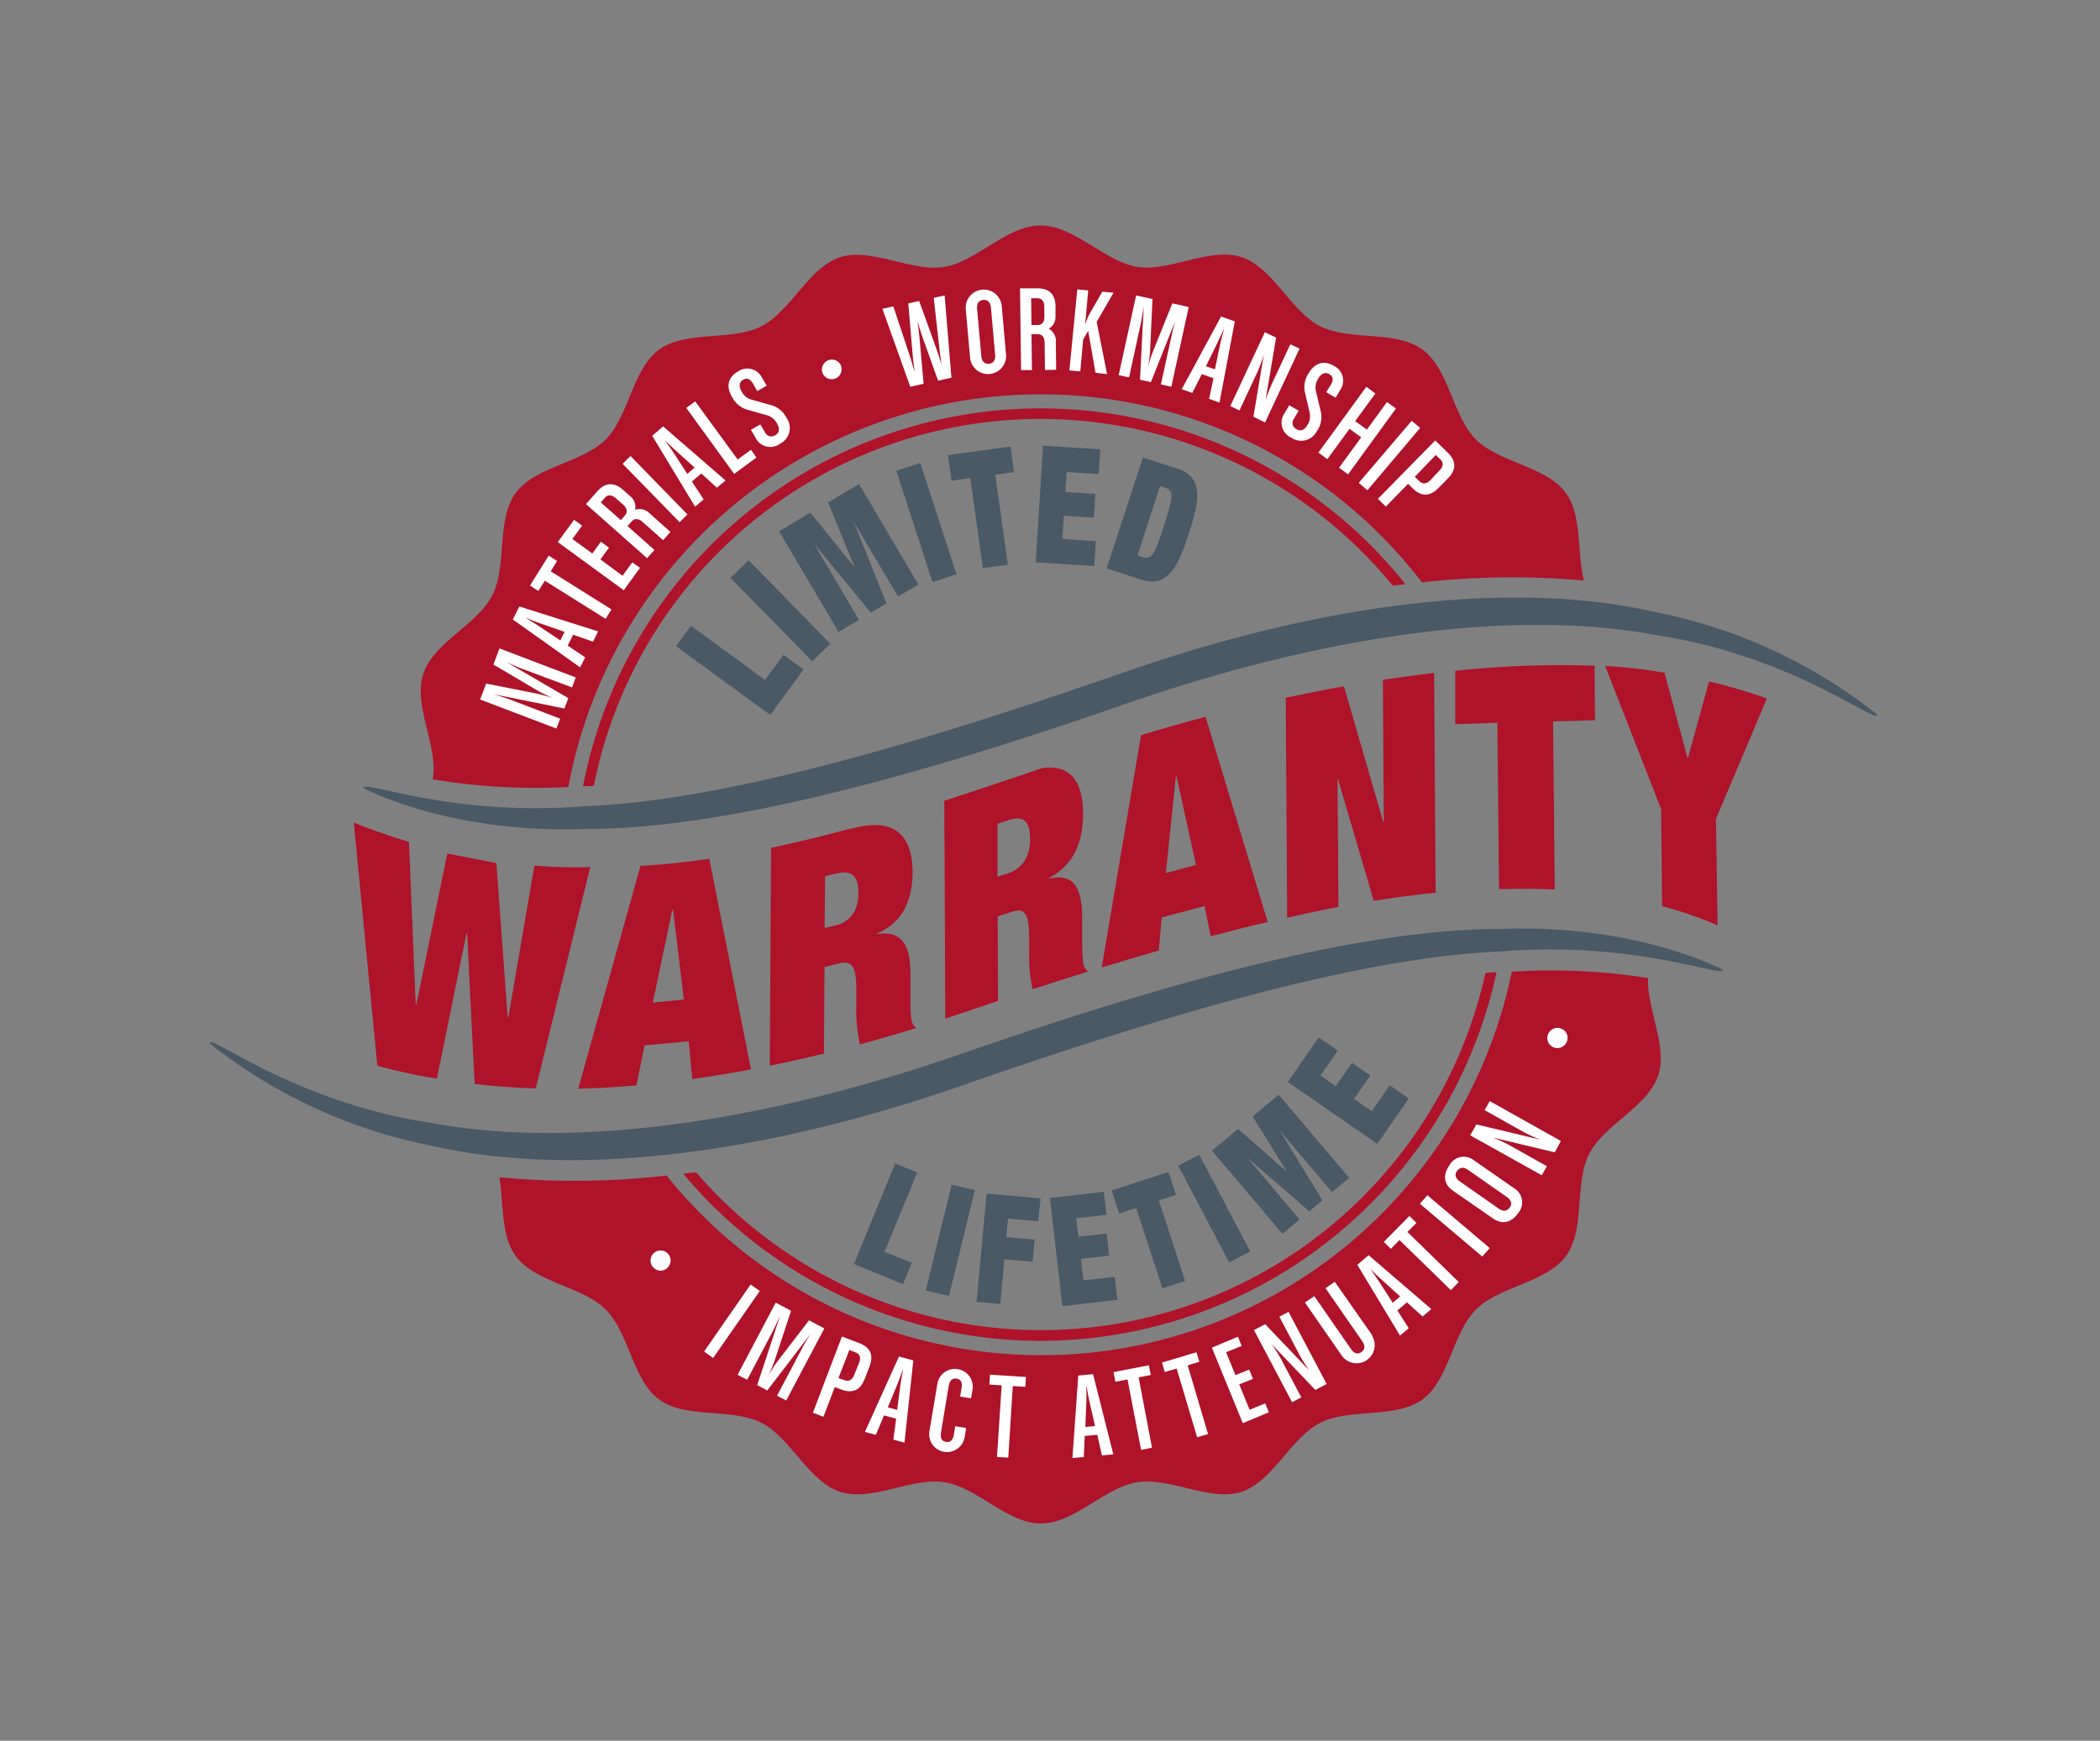 <svg xmlns="http://www.w3.org/2000/svg" viewBox="0 0 385.46 319.57"><rect x="0" y="0" width="385.46" height="319.57" fill="#808080" stroke="none"/><defs><style>.cls-1{fill:#495965;}.cls-2{fill:#ae132a;}.cls-3{fill:none;}.cls-4{fill:#fff;}</style></defs><g id="Ebene_2" data-name="Ebene 2"><g id="Layer_1" data-name="Layer 1"><path class="cls-1" d="M252.8,210l5.79-8.34-3.5-2.43L251.8,204l-3.27-2.26,3-4.29-3.35-2.33-3,4.29-2.81-1.95,3.18-4.58-3.5-2.43-5.67,8.18Zm-17.39,16.52,3.13-2.64-9.62-11.37,0,0,11.4,9.87,2.41-2-7.85-12.88,0,0,9.62,11.37,3.12-2.64-12.91-15.26-4.77,4,6.3,10.18,0,0-9-7.9-4.78,4Zm-9.8,5.23,3.87-2L220.14,212l-3.87,2Zm-12.24,4.78,4.16-1.36-4.82-14.8,3.13-1-1.36-4.21-10.43,3.39,1.37,4.21,3.13-1ZM195,239.79l10.1-1.16-.49-4.22-5.75.65-.45-3.95,5.19-.59-.47-4.06-5.19.59-.39-3.39,5.54-.64-.48-4.22-9.89,1.13ZM179.26,239l4.36.39.73-8.2,5.2.47.36-4.08-5.2-.46.31-3.4,5.55.49L191,220l-9.91-.88Zm-9.33-2.09,4.25,1,4.75-19.42-4.25-1Zm-13.18-4.85,9,3.7,1.61-3.94-5-2,6-14.56-4.05-1.66Z"/><path class="cls-1" d="M203.14,104.35l6.39,2.08c5.09,1.65,6.93-3.11,8.67-8.45s3.05-10.27-2-11.92L209.77,84Zm9.79-15.12.87.29c1.71.55,1.64,1.48-.15,7s-2.28,6.3-4,5.74l-.87-.28Zm-22.81,14,10.73.68.29-4.55L195,98.94l.27-4.25,5.52.35.27-4.37-5.51-.35.23-3.66,5.89.38.29-4.55-10.51-.67Zm-9.71,1.08,4.58-.64-2.31-16.52,3.45-.48-.66-4.7L174,83.55l.66,4.7,3.45-.49Zm-9.25,2.56,4.4-1.43L168.93,85l-4.4,1.43ZM153.93,116l3.73-2.2L149.53,100l.05,0,10.25,12.47,2.87-1.69-6-15,0,0,8.13,13.73,3.73-2.2L157.68,88.86,152,92.24l4.86,11.87-.05,0-8.07-10L143,97.54Zm-4.83,5.41,3.31-3.23-15-15.33-3.32,3.24Zm-7.71,9.85,6.09-8.35-3.68-2.69-3.36,4.61-13.62-9.94-2.73,3.74Z"/><path class="cls-1" d="M344.52,131.19c0,1.89-15.55-10.86-40.69-14.62-25.14-4.72-59.86-.45-98.22,13-38.36,13.31-73.1,22.65-98.24,22.61-25.14.92-40.69-7.54-40.69-7.49,0-1.68,15.55,5.31,40.69,3.32,25.14-1,59.88-11,98.24-24.33,38.36-13.5,73.08-17.11,98.22-11.31a94.76,94.76,0,0,1,40.69,18.78"/><path class="cls-2" d="M305.1,166.36a73.11,73.11,0,0,1,10.17,3.52l-.3-19.54,9.34-22.1a97.23,97.23,0,0,0-10.61-3.14l-3.86,14-.11,0-4.2-15.59a89.71,89.71,0,0,0-10.9-1.25l10.27,26.26Z"/><path class="cls-2" d="M274.84,132.69l.31,30.53,1.56,0c3-.09,5.92-.05,8.66.09l-.3-30.87,7.7-.22-.09-10a181.16,181.16,0,0,0-25.57.93l0,9.81Z"/><path class="cls-2" d="M245.67,166.5l-.17-23.39.11,0,6.55,22.27q5.89-.95,11.36-1.49l-.29-40.35q-4.64.54-9.4,1.27l.17,26.09-.1,0L246.68,126c-3.53.62-7.09,1.33-10.67,2.09l.25,40.38Q241.06,167.37,245.67,166.5Z"/><path class="cls-2" d="M212.7,174.5l.54-6.06,7.86-2.1,1.13,5.55c3.54-.94,7-1.83,10.45-2.63l-11.4-37.66q-6,1.58-11.84,3.37l-7.22,42.65Q207.53,176,212.7,174.5Zm3.14-32,.11,0,3.58,16.29L214,160.27Z"/><path class="cls-2" d="M178.39,185.37l4.81-1.62-.07-15.51,2.56-.84c2.35-.78,3.19.16,3.22,4.85V175a27,27,0,0,0,.63,6.62c3.43-1.12,6.84-2.22,10.2-3.27a2.3,2.3,0,0,1-.62-.7c-.47-.65-.49-3.43-.49-5.57l0-3.52c0-5.5-1.45-8.33-6.15-7.24v-.11c4.43-2.22,6.35-6.44,6.32-11.94s-2.14-9-7.47-8.27c-6.36,2.18-12.34,4.16-18,6l.18,40C175.12,186.47,176.74,185.94,178.39,185.37Zm6.55-34.75c2.92-1,4.13.08,4.14,3.44,0,2.95-1.28,5.35-4.05,6.26l-1.93.64,0-9.72Z"/><path class="cls-2" d="M151.24,193.42l.1-15.89,2.62-.64c2.4-.58,3.25.4,3.22,5v2.72a28.47,28.47,0,0,0,.67,7.12c3.41-.92,6.86-1.94,10.34-3a2.55,2.55,0,0,1-.63-.73c-.48-.68-.46-3.4-.44-5.49l0-3.46c0-5.39-1.39-8.27-6.2-7.56v-.11c4.55-1.84,6.55-5.83,6.59-11.22,0-6.23-2.82-10.07-10.41-8.23l-1.65.36c-4.83,1.3-9.45,2.42-13.92,3.36l-.24,40C144.57,195,147.88,194.24,151.24,193.42Zm.21-32.56,1.92-.47c3-.72,4.22.4,4.19,3.69,0,2.89-1.36,5.14-4.2,5.82l-2,.48Z"/><path class="cls-2" d="M116.82,199.26l1.49-7.34,8.1-.76.66,6.93q5.3-.74,10.78-1.76l-7.66-38.67c-4.28.63-8.47,1.07-12.63,1.31l-11.43,40.91C109.59,199.8,113.16,199.58,116.82,199.26Zm6.6-32.29h.11l2,16.54-5.7.54Z"/><path class="cls-2" d="M80.1,198l.1,0,5.43-26.69.11,0L87.12,199c3.58.43,7.33.7,11.22.81l10-40.61a95.72,95.72,0,0,1-10.1-.28h-.15l-4.79,27.88h-.11l-2.08-28.35-9-1.75-5.69,27.72h-.11l-1.25-29.87c-4.65-1.39-8.16-2.74-10.12-3.54l4.32,44.64A96.77,96.77,0,0,0,80.1,198Z"/><rect id="Saftey" class="cls-3" width="385.46" height="319.57"/><path class="cls-2" d="M290.73,106.57c-1.31-5.25-.29-11.91-3.31-16.06-3.58-4.92-12.23-5.54-16.52-9.84S266,67.73,261.06,64.15s-13.31-1.5-18.75-4.27-8.63-10.79-14.45-12.68S214.78,49.92,208.7,49C202.79,48,197.2,41.4,191,41.4S179.27,48,173.35,49s-13.43-3.62-19.15-1.77-9.08,9.93-14.46,12.68-13.85.71-18.75,4.27-5.54,12.23-9.83,16.52-12.94,4.92-16.52,9.84-1.5,13.31-4.28,18.75-10.78,8.63-12.67,14.46,2.72,13.07,1.76,19.15c0,0,0,.11,0,.17a113.41,113.41,0,0,0,24.87,1.41A88.18,88.18,0,0,1,261,106.92a148.46,148.46,0,0,1,29.69-.35"/><path class="cls-2" d="M91.66,216.14c.81,4.94.26,10.71,3,14.44,3.58,4.92,12.22,5.54,16.52,9.83s4.91,12.94,9.83,16.53,13.32,1.49,18.75,4.27,8.64,10.78,14.46,12.67,13.08-2.71,19.15-1.76,11.5,7.57,17.68,7.57,11.76-6.64,17.67-7.57c6.08-.95,13.43,3.62,19.15,1.76s9.08-9.93,14.46-12.67,13.85-.71,18.75-4.27,5.54-12.23,9.84-16.53,12.94-4.91,16.52-9.83,1.49-13.31,4.27-18.75,10.79-8.64,12.67-14.46c1.73-5.31-2.08-12-1.88-17.82a114,114,0,0,0-25-1.16,88.19,88.19,0,0,1-155.15,37.42,148.45,148.45,0,0,1-30.65.33"/><path class="cls-4" d="M262.56,88.14c-.66.68-1.37.82-2,.23l-.87-.84,3.85-4,.87.84c.61.6.48,1.31-.18,2ZM264,89.63l1.83-1.87c1.38-1.42,1.6-3-.07-4.64l-2.32-2.26L252.92,91.58,254.38,93l4.07-4.18.87.85c1.67,1.64,3.25,1.38,4.63,0M251,90l9.67-11.44-1.55-1.31L249.4,88.65Zm-3.56-2.91L256.23,75l-1.64-1.2-3.7,5.07-2.14-1.56,3.7-5.07L250.8,71,242,83.09l1.64,1.2,4.07-5.57,2.14,1.57-4.06,5.57Zm-5.68-8a4.48,4.48,0,0,0,.61-3.78L241.59,72a2.92,2.92,0,0,1,.38-2.5c.52-.89,1.24-1.26,2-.83s.83,1.06.29,2L243.43,72l1.73,1L246,71.6a3,3,0,0,0-1.17-4.43c-2-1.17-3.59-.39-4.62,1.35a4.51,4.51,0,0,0-.62,3.78l.75,3.24A3,3,0,0,1,240,78c-.57,1-1.28,1.24-2.1.76a1.32,1.32,0,0,1-.33-2l.8-1.36-1.73-1-.86,1.47A3,3,0,0,0,237,80.34a3.2,3.2,0,0,0,4.74-1.27m-9.53-1.52L238.54,64l-1.7-.79-3.4,7.29a29.59,29.59,0,0,0-1.15,3l0,0,1.94-11.52-2.06-1-6.35,13.57,1.69.79,3.41-7.29A25.31,25.31,0,0,0,232,65l0,0-1.94,11.52ZM223,67.81l-1.65-.58,2-4.06c.49-1,1.24-2.66,1.24-2.66l.05,0s-.48,1.78-.71,2.84Zm.84,6.1L226.65,59l-2.52-.89-7.22,13.34,1.94.68,1.75-3.45,2.14.76-.81,3.78ZM215,71l3.19-14.64-3-.67-3.58,8.89c-.42,1-.88,2.79-.88,2.79h0a28.4,28.4,0,0,0,.37-2.9l.44-9.57-3-.67-3.2,14.64,1.9.41,2.08-9.54c.31-1.41.55-3.17.55-3.17h.05l-.67,13.14,2,.44,4.87-12.23H216s-.52,1.72-.82,3.11l-2.09,9.54Zm-11.8-2.32-1.9-9.58,3.09-5.36-2.06-.18-2.3,4a11.36,11.36,0,0,0-.85,2.07h0l.56-6.32-2-.18L196.29,68l2,.18.52-5.82.93-1.62,1.34,7.69ZM191.7,58.11c0,1-.38,1.55-1.23,1.56h-1.14l-.06-4.91,1.14,0c.85,0,1.26.58,1.27,1.52Zm2.16,9.77-.06-5.06a2.49,2.49,0,0,0-1.31-2.46,2.5,2.5,0,0,0,1.25-2.27l0-1.84c0-2-1-3.34-3.34-3.31l-3.17,0,.19,15,2,0-.09-6.59,1.14,0c.85,0,1.26.58,1.27,1.53l.07,5.05Zm-11.2-2.75c.1,1.06-.38,1.58-1.13,1.65s-1.32-.37-1.41-1.42l-.77-8.65c-.1-1.06.38-1.58,1.13-1.65s1.32.37,1.41,1.42Zm2-.06-.79-8.88a3.31,3.31,0,0,0-6.6.58l.79,8.88a3.31,3.31,0,0,0,6.6-.58M173.39,54.24l-2,.44,1.05,9.39c.11,1.06.39,2.9.39,2.9h0s-.53-1.76-.9-2.79l-3.21-8.92-2,.44.8,9.44c.09,1.06.35,2.91.35,2.91h-.05s-.51-1.77-.85-2.8l-3-9-2,.44L167.08,71l2.45-.54-.74-8.28c-.09-1.09-.35-2.91-.35-2.91h.05s.53,1.76.9,2.79l2.8,7.83,2.45-.54Zm-19,12.92A1.81,1.81,0,0,0,151,68.53a1.81,1.81,0,0,0,3.35-1.37m-10,9.52a4.46,4.46,0,0,0-3-2.35l-3.21-.91a2.9,2.9,0,0,1-2-1.53c-.53-.89-.52-1.7.22-2.14s1.32-.22,1.86.69L139,71.8l1.73-1-.87-1.47a3,3,0,0,0-4.45-1.1c-2,1.17-2.07,3-1,4.7a4.48,4.48,0,0,0,3,2.35l3.2.91a3,3,0,0,1,2,1.54c.58,1,.47,1.72-.34,2.2a1.33,1.33,0,0,1-1.91-.66l-.8-1.36-1.73,1,.86,1.46a3,3,0,0,0,4.49,1.09,3.21,3.21,0,0,0,1.16-4.78M138.85,84l-1-1.43-2.45,1.79-7.79-10.67-1.64,1.2L134.76,87ZM127.5,85.85,126.16,87l-2.47-3.8c-.58-.9-1.67-2.41-1.67-2.41l0,0s1.29,1.31,2.1,2Zm5.68,2.36-11.46-9.93-2,1.73,7.86,13,1.58-1.33L127,88.4l1.73-1.47,2.86,2.61Zm-7,6.23L115.74,83.72l-1.46,1.43,10.47,10.72Zm-11.8-1.79c.71.63.89,1.33.32,2l-.75.84-3.68-3.26.76-.85c.56-.64,1.28-.54,2,.08Zm8.68,5-3.78-3.36a2.51,2.51,0,0,0-2.71-.69,2.49,2.49,0,0,0-.83-2.45l-1.38-1.22c-1.48-1.31-3.14-1.52-4.69.24l-2.11,2.37,11.21,9.94,1.35-1.52-4.93-4.38.75-.85c.57-.63,1.28-.54,2,.09l3.78,3.35Zm-5.58,6.6-1.43-1-1.78,2.45-4.07-3,1.58-2.16-1.49-1.08-1.57,2.16-3.66-2.67,1.79-2.45-1.47-1.07-3,4.09,12.11,8.84ZM102.25,103l-1.53-1-3.44,5.5,1.54,1,1.18-1.89,11.16,7,1.08-1.73-11.16-7Zm1.38,13-.78,1.57-3.78-2.52c-.88-.6-2.48-1.55-2.48-1.55l0-.05s1.71.7,2.74,1.05Zm6.15-.09-14.45-4.57-1.2,2.39,12.36,8.79.92-1.84-3.21-2.15,1-2,3.66,1.27Zm-4.1,8.46-14-5.33L90.57,122l8.25,4.87c1,.56,2.64,1.28,2.64,1.28l0,0a27.8,27.8,0,0,0-2.82-.79l-9.4-1.86-1.11,2.92,14,5.33.69-1.81-9.13-3.48c-1.35-.51-3-1-3-1v0l12.9,2.61.73-1.9-11.37-6.63,0,0s1.62.77,3,1.28L105,126.2Z"/><path class="cls-4" d="M286.51,188.83a1.85,1.85,0,1,0,1.12,2.29,1.79,1.79,0,0,0-1.12-2.29m0,20.64-13.07-7.32-.93,1.66,7,3.93a28.3,28.3,0,0,0,2.92,1.36l0,.05L271,206.43l-1.14,2L283,215.76l.93-1.66-7-3.93a27.06,27.06,0,0,0-2.94-1.34l0,0,11.38,2.72Zm-9.92,10.28c.87.61,1,1.32.52,1.95s-1.13.8-2,.2l-7.14-5c-.87-.6-1-1.31-.52-1.94s1.14-.8,2-.2Zm1.28-1.64L270.52,213A3,3,0,0,0,266,214c-1.18,1.71-1,3.45.72,4.61l7.33,5.09c1.68,1.16,3.38.76,4.57-.95a3,3,0,0,0-.72-4.61m-4.44,11L262,219.43,260.63,221l11.44,9.68ZM260,224.51l-1.3-1.27L254,228l1.3,1.27,1.58-1.62,9.42,9.2,1.45-1.49-9.42-9.2Zm-3,13.5-1.36,1.16-2.47-3.82c-.57-.9-1.66-2.41-1.66-2.41l0,0s1.3,1.31,2.11,2Zm5.72,2.32-11.5-9.89-2.08,1.76,7.84,13,1.6-1.36-2.09-3.26,1.76-1.49,2.87,2.6Zm-10.84,4.81L245,235.32l-1.7,1.18,6.74,9.72c.61.87.49,1.54-.15,2s-1.3.32-1.91-.55l-6.74-9.72-1.71,1.18,6.81,9.82a3.33,3.33,0,0,0,5.47-3.79m-8.3,8.92-7-13.25-1.68.9,3.75,7.11a31,31,0,0,0,1.72,2.73l0,0-8.08-8.47-2.05,1.08,7,13.25,1.69-.89-3.76-7.11a26.4,26.4,0,0,0-1.74-2.72l0,0,8.08,8.47Zm-10.61,5.2-.67-1.64-2.86,1.17-1.91-4.66,2.53-1-.7-1.7-2.52,1-1.72-4.19,2.86-1.17-.69-1.68-4.78,2,5.68,13.86ZM220.14,250l-.52-1.74-6.33,1.89.51,1.74,2.18-.64,3.76,12.61,2-.59L218,250.66Zm-8.91,2.43-.35-1.78-6.49,1.25.34,1.78,2.23-.43,2.49,12.93,2-.39L209,252.87ZM201,261.81l-1.78.16.18-4.54c.05-1.06,0-2.93,0-2.93h.05s.3,1.82.54,2.89Zm3.35,5.19-3.71-14.71-2.72.24-1.07,15.14,2.09-.18.16-3.87,2.31-.21.85,3.78Zm-16.15-12.4.11-1.81-6.6-.42-.11,1.81,2.26.15L183,267.47l2.07.13.83-13.14Zm-11.13,9.24.27-1.68-2-.34-.26,1.57c-.18,1-.66,1.45-1.42,1.32s-1.11-.67-.94-1.72l1.42-8.56c.18-1.05.69-1.45,1.45-1.33s1.08.67.91,1.72l-.26,1.56,2,.34.28-1.68a3.27,3.27,0,0,0-6.45-1.07l-1.47,8.8a3.27,3.27,0,0,0,6.46,1.07m-12.38-5-1.72-.47,1.74-4.19c.42-1,1-2.74,1-2.74h.05s-.34,1.81-.49,2.89Zm1.34,6,1.62-15.09-2.63-.71-6.25,13.83,2,.55,1.5-3.57,2.23.6-.51,3.84ZM156.8,252.4c-.34.88-.94,1.29-1.75,1L153.9,253l2-5.16,1.15.44c.81.31,1,1,.64,1.9Zm1.9.83.93-2.45c.71-1.85.26-3.39-2-4.24l-3.09-1.18-5.33,14,1.94.74,2.08-5.46,1.15.44c2.23.85,3.59,0,4.29-1.85m-14.36,3.89,7-13.24-2.81-1.49L142.66,250c-.68.89-1.59,2.46-1.59,2.46l0,0a27,27,0,0,0,1.13-2.71l3-9.11-2.81-1.49-7,13.24,1.75.93,4.56-8.64c.68-1.28,1.37-2.91,1.37-2.91l.05,0-4.13,12.51,1.84,1,8-10.46,0,0s-1,1.51-1.63,2.77l-4.57,8.64Zm-13.41-7.82L139.47,237l-1.7-1.18-8.54,12.31Zm-8.38-16.56a1.84,1.84,0,1,0-2.54,0,1.78,1.78,0,0,0,2.54,0"/><path class="cls-1" d="M316.29,178c0,1.67-15.55-5.31-40.68-3.33-25.14,1-59.87,11-98.23,24.33-38.36,13.5-73.1,17.11-98.24,11.32a95,95,0,0,1-40.68-18.79c0-1.88,15.55,10.86,40.68,14.62,25.14,4.72,59.88.46,98.24-13,38.36-13.31,73.09-22.65,98.23-22.61,25.13-.91,40.68,7.55,40.68,7.5"/><path class="cls-2" d="M255.66,107.53A83.59,83.59,0,0,0,109,144.28l-2,.08s.08-.38.09-.41A85.56,85.56,0,0,1,257.6,106.79l.36.45Z"/><path class="cls-2" d="M191,246.16a85.54,85.54,0,0,1-65.09-30.09s-.4-.55-.44-.59,2.28-.29,2.34-.22a83.57,83.57,0,0,0,144.84-36.61,18.17,18.17,0,0,1,2.06-.15c0,.07-.11.46-.13.52A85.75,85.75,0,0,1,191,246.16Z"/></g></g></svg>